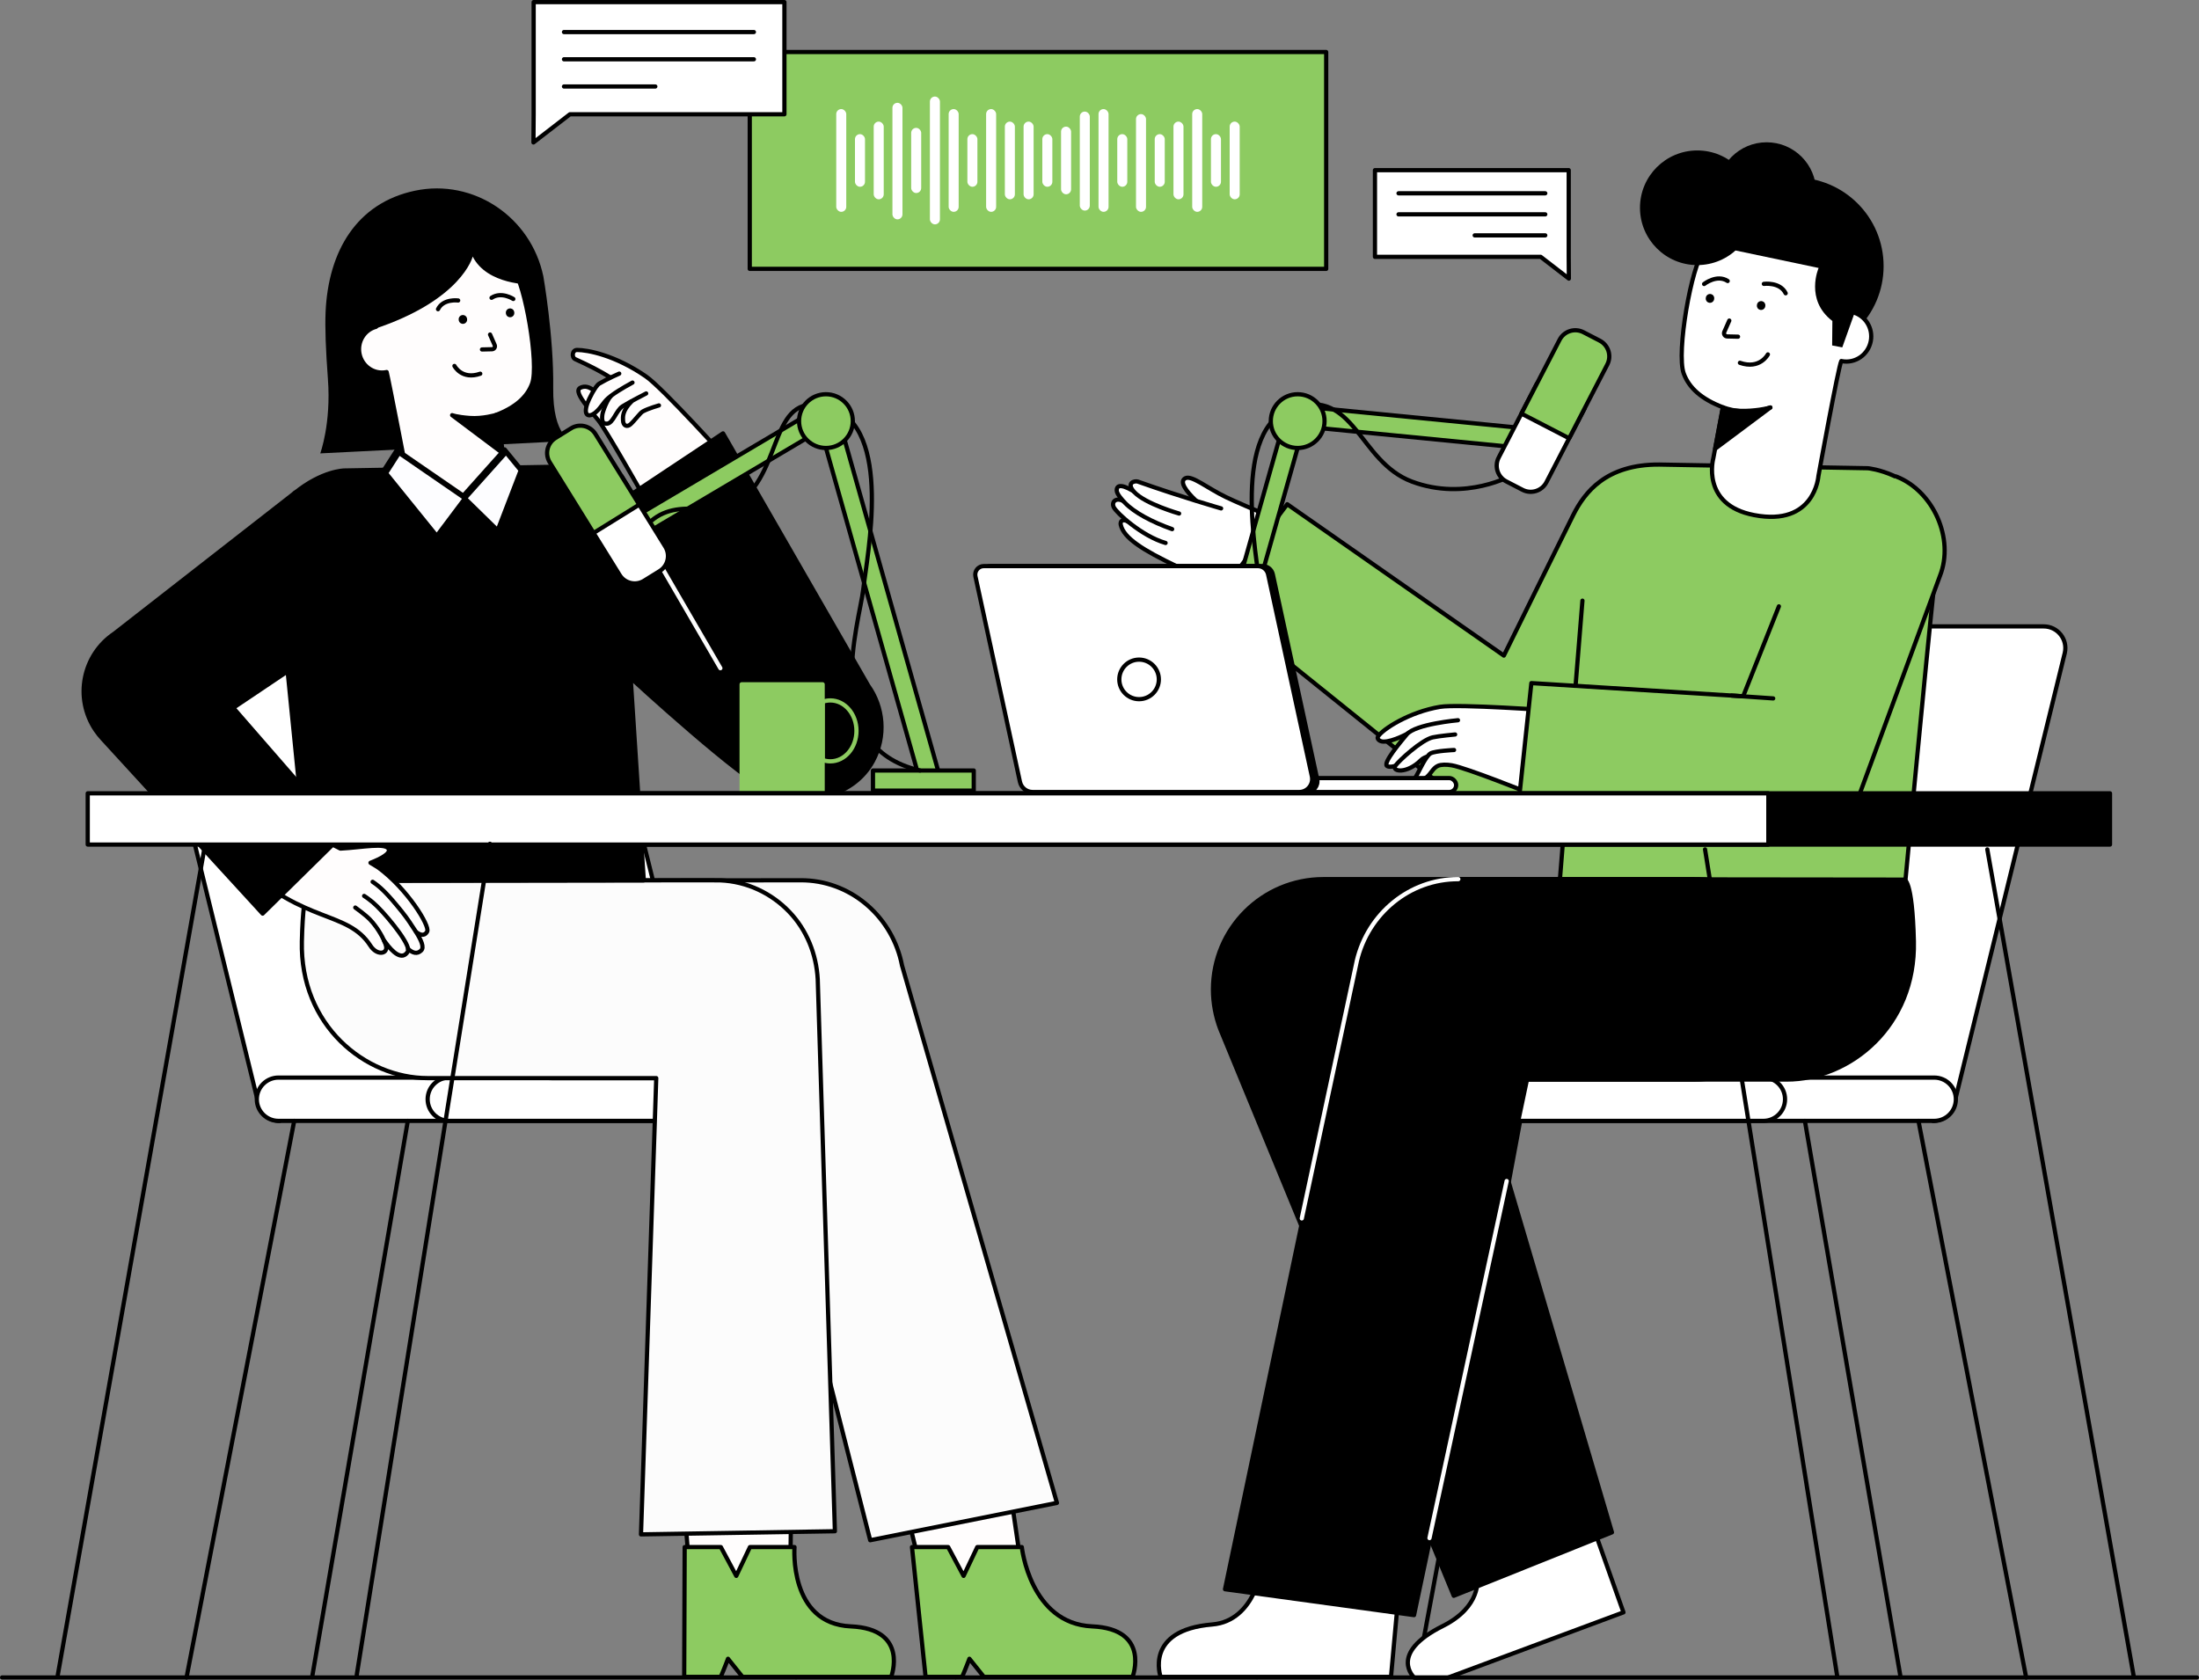 <svg xmlns="http://www.w3.org/2000/svg" id="Layer_2" data-name="Layer 2" viewBox="0 0 781.111 596.683" style="width: 100%; height: 100%;"><rect x="0" y="0" width="781.111" height="596.683" fill="#808080" stroke="none"/><g id="Layer_1-2" data-name="Layer 1"><g><g><path d="m255.297,382.778c-3.577,0-6.681-2.466-7.49-5.95l-36.783-148.369c-.809-3.484-3.914-5.95-7.49-5.95H60.025c-4.945,0-8.605,4.6-7.493,9.419l39.293,160.269c.805,3.489,3.912,5.961,7.493,5.961" fill="#fff" stroke="#000" stroke-linecap="round" stroke-linejoin="round" stroke-width="1.5"></path><path d="m98.917,382.778h212.853c4.247,0,7.689,3.443,7.689,7.69,0,4.247-3.443,7.69-7.689,7.69h-.401s-212.051,0-212.051,0h-.401c-4.247,0-7.69-3.443-7.69-7.69,0-4.247,3.443-7.69,7.69-7.69Z" fill="#fff" stroke="#000" stroke-linecap="round" stroke-linejoin="round" stroke-width="1.5"></path><path d="m159.596,382.778h152.173c4.247,0,7.689,3.443,7.689,7.69,0,4.247-3.443,7.69-7.689,7.69h-.401s-151.371,0-151.371,0h-.401c-4.247,0-7.69-3.443-7.69-7.69,0-4.247,3.443-7.69,7.69-7.69Z" fill="#fff" stroke="#000" stroke-linecap="round" stroke-linejoin="round" stroke-width="1.5"></path><line x1="104.508" y1="398.158" x2="66.261" y2="595.875" fill="#fff" stroke="#000" stroke-linecap="round" stroke-linejoin="round" stroke-width="1.5"></line><line x1="302.659" y1="398.158" x2="339.459" y2="595.776" fill="#fff" stroke="#000" stroke-linecap="round" stroke-linejoin="round" stroke-width="1.5"></line><line x1="245.99" y1="398.158" x2="282.79" y2="595.776" fill="#fff" stroke="#000" stroke-linecap="round" stroke-linejoin="round" stroke-width="1.5"></line><line x1="144.857" y1="398.158" x2="110.864" y2="595.776" fill="#fff" stroke="#000" stroke-linecap="round" stroke-linejoin="round" stroke-width="1.5"></line></g><g><polygon id="sk" points="356.114 510.79 364.331 567.182 329.418 567.182 315.857 511.492 356.114 510.79" fill="#fffdfd" stroke="#000" stroke-miterlimit="10" stroke-width="1.5"></polygon><path id="b" d="m328.782,595.657h12.98c1.259-2.91,2.582-6.431,2.582-6.431l5.145,6.431h52.813s6.512-17.017-14.356-17.936c-22.055-.971-24.983-28.164-24.983-28.164h-15.828s-4.856,10.228-4.856,10.228l-5.473-10.228h-12.855s4.83,46.1,4.83,46.1Z" fill="#8DCB61" stroke="#000" stroke-linecap="round" stroke-linejoin="round" stroke-width="1.5"></path><polygon id="sk-2" data-name="sk" points="281.367 510.79 280.584 567.182 245.671 567.182 241.111 511.492 281.367 510.79" fill="#fffdfd" stroke="#000" stroke-miterlimit="10" stroke-width="1.5"></polygon><path id="b-2" data-name="b" d="m243.035,595.657h12.98c1.259-2.91,2.582-6.431,2.582-6.431l5.145,6.431h52.813s6.512-17.017-14.356-17.936c-22.055-.971-19.983-28.164-19.983-28.164h-15.828s-4.856,10.228-4.856,10.228l-5.473-10.228h-12.855s-.17,46.1-.17,46.1Z" fill="#8DCB61" stroke="#000" stroke-linecap="round" stroke-linejoin="round" stroke-width="1.5"></path><path id="b-3" data-name="b" d="m309.102,547.117l-41.788-164.149h-71.232c-22.171,0-35.361-18.766-34.653-48.573.526-22.155,3.428-21.535,3.428-21.535l119.576-.174c.531,0,1.06.011,1.586.032,17.032.696,31.162,13.475,34.383,30.215l55.038,190.923-66.338,13.262Z" fill="#fcfcfc" stroke="#000" stroke-linecap="round" stroke-linejoin="round" stroke-width="1.5"></path><path id="b-4" data-name="b" d="m227.688,545.044l5.423-162.077h-81.232c-22.171,0-45.361-18.766-44.653-48.573.526-22.155,3.428-21.535,3.428-21.535l139.576-.174c.531,0,5.06.011,5.586.032,9.58.391,18.243,4.606,24.562,11.198,6.168,6.434,9.603,15.012,10.088,23.912l6.099,196.099-68.877,1.117Z" fill="#fcfcfc" stroke="#000" stroke-linecap="round" stroke-linejoin="round" stroke-width="1.5"></path><path d="m115.652,110.851c.948-21.588,11.025-38.763,31.765-43.114,20.741-4.351,41.151,9.267,45.587,30.416,0,0,3.738,21.421,3.502,39.445-.236,18.024,6.856,18.97,6.856,18.97l-89.602,4.484s3.903-10.599,2.721-26.382q-1.182-15.783-.829-23.818Z"></path><path id="h" d="m137.199,132.196c-4.403.844-8.662-2.107-9.514-6.592-.815-4.292,1.791-8.425,5.876-9.514.284-15.059,9.912-28.339,25.028-31.238,11.366-2.18,16.678,3.162,23.955,11.3,3.851,4.306,9,33.186,6.46,40.14-1.699,4.65-5.697,8.365-12.817,11.11l3.12,16.797s4.322,15.945-13.402,18.745c-17.978,2.84-21.052-12.832-21.052-12.832,0,0-6.911-35.822-7.504-37.954-.051.011-.099.027-.151.037Z" fill="#fffdfd" stroke="#000" stroke-linecap="round" stroke-linejoin="round" stroke-width="1.5"></path><path id="sh" d="m160.607,147.474l18.087,13.578-2.505-13.649s-4.689,1.425-9.357,1.073-6.225-1.002-6.225-1.002Z" stroke="#000" stroke-linecap="round" stroke-linejoin="round" stroke-width="1.5"></path><path d="m167.906,91.135s-3.773,15.553-35.505,25.897l-4.06-28.568,51.717-10.5,8.478,23.087s-15.423.305-20.63-9.916Z"></path><g id="eye"><path d="m165.934,113.543l-.015-.141c.008-.207-.035-.399-.129-.578-.06-.186-.164-.347-.31-.483-.136-.146-.297-.25-.483-.31-.179-.094-.371-.137-.578-.129l-.399.054c-.254.071-.475.2-.662.386l-.235.304c-.136.234-.204.486-.205.757l.015.141c-.008.207.035.399.129.578.06.186.164.347.31.483.136.146.297.25.483.31.179.094.371.137.578.129l.399-.054c.254-.071.475-.2.662-.386l.235-.304c.136-.234.204-.486.205-.757h0Z"></path></g><g id="eye-2" data-name="eye"><path d="m182.696,111.193l-.015-.141c.008-.207-.035-.399-.129-.578-.06-.186-.164-.347-.31-.483-.136-.146-.297-.25-.483-.31-.179-.094-.371-.137-.578-.129l-.399.054c-.254.071-.475.2-.662.386l-.235.304c-.136.234-.204.486-.205.757l.015.141c-.008.207.035.399.129.578.06.186.164.347.31.483.136.146.297.25.483.31.179.094.371.137.578.129l.399-.054c.254-.071.475-.2.662-.386l.235-.304c.136-.234.204-.486.205-.757h0Z"></path></g><path id="st" d="m174.075,118.831l1.639,3.737c.303.69-.189,1.468-.939,1.486l-3.565.084" fill="none" stroke="#000" stroke-linecap="round" stroke-linejoin="round" stroke-width="1.5"></path><path id="st-2" data-name="st" d="m162.744,106.733s-5.298-.714-7.155,3.102" fill="none" stroke="#000" stroke-linecap="round" stroke-linejoin="round" stroke-width="1.5"></path><path id="st-3" data-name="st" d="m161.422,129.982s2.599,5.071,9.171,2.766" fill="none" stroke="#000" stroke-linecap="round" stroke-linejoin="round" stroke-width="1.5"></path><path id="st-4" data-name="st" d="m182.332,106.203s-4.201-2.751-7.73-.415" fill="none" stroke="#000" stroke-linecap="round" stroke-linejoin="round" stroke-width="1.5"></path><g><g id="ha"><path id="sk-3" data-name="sk" d="m204.346,127.587c5.01,2.277,8.556,4.099,12.545,6.55-1.283.624-2.756,1.375-3.982,2.096-.594.349-1.308,1.312-1.984,2.426-1.72-1.249-3.096-1.67-4.701-.956-1.72.765-.353,3.217,2.142,6.463-.866,3.176.514,3.981,2.34,2.921.6.729,1.221,1.479,1.852,2.245,2.647,3.214,16.301,27.365,16.301,27.365l33.855-8.607c-4.673-5.201-27.311-30.261-33.282-34.383-10.964-7.57-20.704-9.393-24.457-9.393-1.763,0-2.015,2.644-.63,3.274Z" fill="#fffdfd"></path><path id="st-5" data-name="st" d="m208.281,144.059c-2.445-3.194-3.759-5.599-2.058-6.356,1.583-.704,2.942-.306,4.629.903" fill="none" stroke="#000" stroke-linecap="round" stroke-linejoin="round" stroke-width="1.5"></path><path id="st-6" data-name="st" d="m216.713,134.023c-3.919-2.398-7.429-4.191-12.367-6.436-1.385-.63-1.133-3.274.63-3.274,3.753,0,13.492,1.823,24.457,9.393,5.97,4.122,28.608,29.182,33.282,34.383l-33.855,8.607s-13.654-24.151-16.301-27.365c-.605-.734-1.203-1.455-1.779-2.156" fill="none" stroke="#000" stroke-linecap="round" stroke-linejoin="round" stroke-width="1.5"></path><path id="st-7" data-name="st" d="m219.96,132.708s-4.197,1.847-7.052,3.526c-1.498.881-3.762,5.647-4.239,6.968-1.637,4.533.504,5.289,2.896,3.274,2.249-1.894,3.008-4.214,5.329-5.705" fill="none" stroke="#000" stroke-linecap="round" stroke-linejoin="round" stroke-width="1.5"></path><path id="st-8" data-name="st" d="m224.661,135.898s-4.701,2.518-7.387,4.533c-1.391,1.043-3.152,5.531-3.316,6.926-.252,2.141.087,3.223,1.637,3.148,2.213-.106,3.22-4.68,5.541-6.17,2.166-1.391,8.395-4.575,8.395-4.575" fill="none" stroke="#000" stroke-linecap="round" stroke-linejoin="round" stroke-width="1.5"></path><path id="st-9" data-name="st" d="m224.325,142.614c-3.358,3.358-3.062,5.554-3.018,6.717.076,1.979,1.446,2.435,2.587,1.446,1.518-1.315,3.471-4.104,4.46-4.637,2.055-1.106,5.708-2.131,5.708-2.131" fill="none" stroke="#000" stroke-linecap="round" stroke-linejoin="round" stroke-width="1.5"></path></g><path id="sk-4" data-name="sk" d="m102.168,238.465c1.35,13.307,7.042,70.395,7.042,70.395.262,2.589.403,4.05.403,4.05l119.071-.181-4.664-71.916s40.434,37.283,50.588,40.849c13.176,4.644,28.791.967,35.459-11.323,4.765-8.784,3.768-19.17-1.672-26.806l-51.565-89.585-34.895,23.2-.01-.161c-4.735-5.984-12.451-11.222-26.071-11.152l-16.601.292-14.684,9.928-20.886-9.293-21.316.373s-7.968-.453-17.689,7.999c-4.614,3.576-2.508,63.333-2.508,63.333Z"></path><path id="st-10" data-name="st" d="m221.199,177.63l.735-.484v-.01l34.895-23.19,51.565,89.585c5.44,7.636,6.437,18.022,1.672,26.806-6.669,12.29-22.283,15.967-35.459,11.323-10.154-3.566-50.588-40.849-50.588-40.849l4.664,71.916-119.071.181s-.141-1.461-.403-4.05c0,0-5.692-57.088-7.042-70.395m0,0s-3.143-56.604,2.508-63.333c9.852-7.988,17.649-7.999,17.689-7.999l21.316-.373m35.57-.635l16.601-.292c13.62-.071,21.336,5.168,26.071,11.152l.01.151v.01l34.895-23.2,51.565,89.585c5.44,7.636,6.437,18.022,1.672,26.806-6.669,12.29-22.283,15.967-35.459,11.323-10.154-3.566-50.588-40.849-50.588-40.849" fill="none" stroke="#000" stroke-linecap="round" stroke-linejoin="round" stroke-width="1.5"></path><g id="ha-2" data-name="ha"><path id="sk-5" data-name="sk" d="m111.104,296.894l6.557,2.887,3.251,1.654c7.741-.393,16.283-2.247,17.191.271.54,1.498-2.633,3.278-6.499,4.779,0,0,2.368,1.387,2.879,1.764,10.193,7.518,18.268,20.641,17.266,22.624-.474.937-1.396,1.578-2.826.886-.37-.179-.746-.415-1.122-.677,1.875,2.979,2.936,5.441,1.821,6.536-1.475,1.448-3.046.916-4.658-.545.067.399.042.725-.096.955-2.042,3.387-5.46.169-7.938-3.267-.121-.167-.295-.383-.492-.62.415.922.672,1.672.738,2.111.402,2.711-3.316,3.213-5.601-.323-8.099-12.535-23.34-7.675-45.232-28.367l24.76-10.67Z" fill="#fffdfd" stroke="#000" stroke-linecap="round" stroke-linejoin="round" stroke-width="1.5"></path><path id="st-11" data-name="st" d="m147.669,330.87c-1.383-2.171-3.042-4.706-4.871-6.975-5.412-6.716-7.704-8.809-10.434-10.659" fill="#fff" stroke="#000" stroke-linecap="round" stroke-linejoin="round" stroke-width="1.5"></path><path id="st-12" data-name="st" d="m129.342,318.248s1.102.649,3.099,2.302c3.405,2.818,12.382,13.401,12.559,16.81" fill="#fff" stroke="#000" stroke-linecap="round" stroke-linejoin="round" stroke-width="1.5"></path><path id="st-13" data-name="st" d="m126.201,322.381s3.533,2.527,5.125,4.163c2.477,2.547,4.371,5.837,5.277,7.969" fill="#fff" stroke="#000" stroke-linecap="round" stroke-linejoin="round" stroke-width="1.5"></path></g><path id="b-5" data-name="b" d="m114.6,230.12l-31.743,21.311,39.078,44.911-28.645,28.186-56.906-62.11c-.86-.93-1.756-2.037-2.484-3.122-7.596-11.315-4.582-26.646,6.733-34.242l64.238-50.092"></path><path id="st-14" data-name="st" d="m114.6,230.12l-31.743,21.311,39.078,44.911-28.645,28.186-56.906-62.11c-.86-.93-1.756-2.037-2.484-3.122-7.596-11.315-4.582-26.646,6.733-34.242l64.238-50.092" fill="none" stroke="#000" stroke-linecap="round" stroke-linejoin="round" stroke-width="1.5"></path><line id="st-15" data-name="st" x1="223.966" y1="240.818" x2="222.519" y2="218.771" fill="#fff" stroke="#000" stroke-linecap="round" stroke-linejoin="round" stroke-width="1.5"></line><polygon id="b-6" data-name="b" points="140.97 159.82 136.324 167.075 154.466 189.511 164.568 176.053 140.97 159.82" fill="#fdfdff" stroke="#000" stroke-linecap="round" stroke-linejoin="round" stroke-width="1.5"></polygon><polygon id="b-7" data-name="b" points="164.568 176.053 176.264 187.5 184.51 166.046 179.254 159.634 164.568 176.053" fill="#fdfdff" stroke="#000" stroke-linecap="round" stroke-linejoin="round" stroke-width="1.5"></polygon></g><line x1="255.886" y1="237.353" x2="221.199" y2="177.63" stroke="#fcfcfc" stroke-linecap="round" stroke-linejoin="round" stroke-width="1.5"></line><polygon id="b-8" data-name="b" points="141.742 160.892 137.129 168.094 155.138 190.366 165.166 177.007 141.742 160.892" fill="#fdfdff" stroke="#000" stroke-linecap="round" stroke-linejoin="round" stroke-width="1.5"></polygon><polygon id="b-9" data-name="b" points="165.166 177.007 176.777 188.371 184.963 167.073 179.745 160.708 165.166 177.007" fill="#fdfdff" stroke="#000" stroke-linecap="round" stroke-linejoin="round" stroke-width="1.5"></polygon></g><g><path d="m530.674,382.778c3.577,0,6.681-2.466,7.49-5.95l36.783-148.369c.809-3.484,3.914-5.95,7.49-5.95h143.51c4.945,0,8.605,4.6,7.493,9.419l-39.293,160.269c-.805,3.489-3.912,5.961-7.493,5.961" fill="#fff" stroke="#000" stroke-linecap="round" stroke-linejoin="round" stroke-width="1.5"></path><path d="m687.055,382.778h-212.853c-4.247,0-7.689,3.443-7.689,7.69s3.443,7.69,7.689,7.69h212.853c4.247,0,7.69-3.443,7.69-7.69s-3.443-7.69-7.69-7.69Z" fill="#fff" stroke="#000" stroke-linecap="round" stroke-linejoin="round" stroke-width="1.5"></path><path d="m626.375,382.778h-152.173c-4.247,0-7.689,3.443-7.689,7.69s3.443,7.69,7.689,7.69h152.173c4.247,0,7.69-3.443,7.69-7.69s-3.443-7.69-7.69-7.69Z" fill="#fff" stroke="#000" stroke-linecap="round" stroke-linejoin="round" stroke-width="1.5"></path><line x1="681.463" y1="398.158" x2="719.711" y2="595.875" fill="#fff" stroke="#000" stroke-linecap="round" stroke-linejoin="round" stroke-width="1.5"></line><line x1="483.313" y1="398.158" x2="446.512" y2="595.776" fill="#fff" stroke="#000" stroke-linecap="round" stroke-linejoin="round" stroke-width="1.5"></line><line x1="539.982" y1="398.158" x2="503.182" y2="595.776" fill="#fff" stroke="#000" stroke-linecap="round" stroke-linejoin="round" stroke-width="1.5"></line><line x1="641.115" y1="398.158" x2="675.107" y2="595.776" fill="#fff" stroke="#000" stroke-linecap="round" stroke-linejoin="round" stroke-width="1.5"></line></g><g><path d="m442.611,210.673s-17.267-6.014-24.402-9.414c-12.305-5.864-19.066-10.137-20.113-14.87-.224-1.013.332-3.482,5.893,1.101,3.295,2.716,12.323,2.954,12.323,2.954" fill="#fff" stroke="#000" stroke-linecap="round" stroke-linejoin="round" stroke-width="1.5"></path><path d="m463.477,188.553s-21.133-8.671-27.983-11.958c-6.765-3.246-12.265-7.983-14.532-6.675-4.172,2.407,9.603,13.488,14.895,15.821" fill="#fff" stroke="#000" stroke-linecap="round" stroke-linejoin="round" stroke-width="1.5"></path><polygon points="441.445 209.004 456.956 189.99 428.57 178.826 406.191 173.589 402.779 191.296 441.445 209.004" fill="#fff"></polygon><path d="m414.025,192.87c-8.437-2.416-17.459-10.728-18.402-12.689-1.042-2.167,1.314-4.182,4.819-1.229,1.392,1.173,3.562,1.879,5.791,3.719" fill="#fff" stroke="#000" stroke-linecap="round" stroke-linejoin="round" stroke-width="1.5"></path><path d="m416.362,187.957c-7.096-2.518-13.442-5.876-16.744-9.328-1-1.046-2.939-3.142-2.95-4.43-.027-3.178,4.56-.889,8.479,1.954" fill="#fff" stroke="#000" stroke-linecap="round" stroke-linejoin="round" stroke-width="1.5"></path><path d="m433.752,180.593s-13.899-3.966-29.61-9.527c-1.005-.356-4.315.369-1.251,3.706,3.873,4.218,15.94,7.645,15.94,7.645" fill="#fff" stroke="#000" stroke-linecap="round" stroke-linejoin="round" stroke-width="1.5"></path></g><path d="m663.517,166.325l-74.147-1.305c-18.878-.106-26.502,9.849-30.569,17.982-4.773,9.547-24.613,49.876-24.613,49.876l-76.947-53.768-26.113,34.811,97.182,78.154c1.328,1.054,2.886,2.078,4.459,2.871,9.486,4.781,20.544,3.001,28.056-3.616-.179,6.542-.418,13.534-.746,21.144l115.681,11.588s8.225-88.056,11.746-120.812l.177-19.913c-7.403-15.375-24.166-17.012-24.166-17.012Z" fill="#8DCB61" stroke="#000" stroke-linecap="round" stroke-linejoin="round" stroke-width="1.5"></path><polyline points="562.102 213.364 554.012 313.485 602.902 324.062" fill="#8DCB61" stroke="#000" stroke-linecap="round" stroke-linejoin="round" stroke-width="1.5"></polyline><g><circle cx="637.61" cy="94.529" r="31.468"></circle><path d="m654.215,128.28c4.77.91,9.384-2.27,10.307-7.104.883-4.626-1.941-9.08-6.366-10.253-.308-16.229-10.738-30.541-27.115-33.666-12.313-2.349-18.068,3.408-25.952,12.178-4.172,4.641-9.751,35.764-6.999,43.259,1.84,5.012,6.172,9.015,13.885,11.973l-3.38,18.103s-4.571,16.549,14.519,20.202c21.543,4.122,22.807-13.829,22.807-13.829,0,0,7.084-38.921,8.129-40.903.055.012.108.029.164.04Z" fill="#fff" stroke="#000" stroke-linecap="round" stroke-linejoin="round" stroke-width="1.5"></path><path d="m597.984,85.083l48.011,10.103s-4.982,11.298,4.886,18.835l-.083,8.69,3.598.686,4.799-13.443,2.997-30.522-24.63-14.122-29.009,3.887-10.569,15.886Z"></path><circle cx="602.902" cy="73.803" r="20.362"></circle><circle cx="627.531" cy="68.128" r="17.585"></circle><path d="m612.17,144.714s7.805,3.293,16.687.032" fill="#fff" stroke="#000" stroke-linecap="round" stroke-linejoin="round" stroke-width="1.5"></path></g><path d="m627.062,108.605l.016-.152c.008-.207-.035-.399-.129-.578-.06-.186-.164-.347-.31-.483-.136-.146-.297-.25-.483-.31-.179-.094-.371-.137-.578-.129l-.399.054c-.254.071-.475.2-.662.386l-.235.304c-.136.234-.204.486-.205.757l-.016.152c-.008.207.035.399.129.578.06.186.164.347.31.483.136.146.297.25.483.31.179.094.371.137.578.129l.399-.054c.254-.071.475-.2.662-.386l.235-.304c.136-.234.204-.486.205-.757h0Z"></path><path d="m608.902,106.072l.016-.152c.008-.207-.035-.399-.129-.578-.06-.186-.164-.347-.31-.483-.136-.146-.297-.25-.483-.31-.179-.094-.371-.137-.578-.129l-.399.054c-.254.071-.475.2-.662.386l-.235.304c-.136.234-.204.486-.205.757l-.016.152c-.008.207.035.399.129.578.06.186.164.347.31.483.136.146.297.25.483.31.179.094.371.137.578.129l.399-.054c.254-.071.475-.2.662-.386l.235-.304c.136-.234.204-.486.205-.757h0Z"></path><path d="m614.266,113.876l-1.776,4.027c-.328.744.205,1.582,1.017,1.601l3.862.09" fill="#fff" stroke="#000" stroke-linecap="round" stroke-linejoin="round" stroke-width="1.5"></path><path d="m626.541,100.838s5.74-.769,7.751,3.343" fill="#fff" stroke="#000" stroke-linecap="round" stroke-linejoin="round" stroke-width="1.5"></path><path d="m605.32,100.884s4.551-3.581,8.374-1.064" fill="#fff" stroke="#000" stroke-linecap="round" stroke-linejoin="round" stroke-width="1.5"></path><path d="m628.857,144.745l-19.594,14.633,2.655-14.127s4.804,1.011,9.86.632c5.057-.379,7.079-1.138,7.079-1.138Z" stroke="#000" stroke-linecap="round" stroke-linejoin="round" stroke-width="1.5"></path><g><polygon points="551.867 253.268 543.431 282.319 514.582 268.91 541.66 252.462 551.867 253.268" fill="#fff"></polygon><g><path d="m552.068,252.462s-33.954-2.472-40.555-1.376c-10.853,1.802-20.428,7.938-22.044,10.582-.467.765.521,1.739,1.91,1.763,3.534.061,9.181-3.158,9.181-3.158l17.85,8.537" fill="#fff" stroke="#000" stroke-linecap="round" stroke-linejoin="round" stroke-width="1.5"></path><path d="m517.893,255.839s-15.14,1.337-18.204,5.057c-2.363,2.869-8.302,9.902-7.079,11.125,1.011,1.011,6.068,0,12.136-6.068,1.87-1.87,7.079-4.045,7.079-4.045l3.444-.514" fill="#fff" stroke="#000" stroke-linecap="round" stroke-linejoin="round" stroke-width="1.5"></path><path d="m516.882,260.896s-5.759.533-7.952,1.023c-4.036.902-12.181,8.469-13.286,10.101-1.397,2.064,4.045,3.034,9.102-2.023,2.816-2.816,10.465-1.379,10.465-1.379" fill="#fff" stroke="#000" stroke-linecap="round" stroke-linejoin="round" stroke-width="1.5"></path><path d="m543.665,281.909s-22.692-9.145-27.974-10.058c-1.829-.316-3.784-.314-4.877.169-1.822.804-2.356,2.609-4.045,4.045-2.123,1.806-5.084,1.611-3.762-.299.709-1.025,3.429-7.294,5.192-8.175,1.763-.881,8.299-1.175,8.299-1.175" fill="#fff" stroke="#000" stroke-linecap="round" stroke-linejoin="round" stroke-width="1.5"></path></g></g><path d="m631.884,215.386l-12.688,31.947-75.238-4.684-4.535,42.715,94.09,14.161c10.919,1.646,21.933-4.371,26.151-15.082l.398-1.011,29.039-78.884c5.185-13.168-2.298-30.069-15.466-35.254" fill="#8DCB61" stroke="#000" stroke-linecap="round" stroke-linejoin="round" stroke-width="1.5"></path><line x1="615.091" y1="247.078" x2="629.861" y2="248.089" fill="#fff" stroke="#000" stroke-linecap="round" stroke-linejoin="round" stroke-width="1.5"></line><g><path d="m502.37,595.933h11.925s62.375-23.192,62.375-23.192l-10.025-28.252-41.92,16.331s1.577,9.876-12.251,16.79c-19.591,9.801-10.104,18.323-10.104,18.323Z" fill="#fff" stroke="#000" stroke-linecap="round" stroke-linejoin="round" stroke-width="1.5"></path><path d="m572.583,544.319l-47.395-160.841h76.488c22.422,0,40.591-18.179,40.591-40.601,0-22.412-18.169-30.591-40.591-30.591h-131.583c-21.658,0-39.229,17.561-39.229,39.229,0,4.871.951,9.672,2.577,13.975l82.956,201.369,56.186-22.54Z" stroke="#000" stroke-linecap="round" stroke-linejoin="round" stroke-width="1.5"></path><path d="m412.269,595.656h81.831s2.521-27.816,2.521-27.816l-48.258-11.676s-2.359,19.602-17.763,20.88c-24.311,2.024-18.331,18.611-18.331,18.611Z" fill="#fff" stroke="#000" stroke-linecap="round" stroke-linejoin="round" stroke-width="1.5"></path><path d="m502.285,573.718l40.122-190.24h92.265c22.422,0,45.875-18.979,45.159-49.123-.532-22.406-3.467-21.892-3.467-21.892l-158.349-.176c-.537,0-1.072.011-1.604.033-17.225.704-31.515,13.628-34.773,30.557l-46.494,221.645,67.141,9.197Z" stroke="#000" stroke-linecap="round" stroke-linejoin="round" stroke-width="1.5"></path><line x1="507.767" y1="546.359" x2="535.185" y2="419.516" fill="none" stroke="#fff" stroke-linecap="round" stroke-linejoin="round" stroke-width="1.5"></line><path d="m518.014,312.287c-.537,0-1.072.011-1.604.033-17.225.704-31.515,13.628-34.773,30.557l-19.226,89.923" fill="none" stroke="#fff" stroke-linecap="round" stroke-linejoin="round" stroke-width="1.5"></path></g><line x1=".75" y1="595.872" x2="780.361" y2="595.872" fill="none" stroke="#000" stroke-linecap="round" stroke-linejoin="round" stroke-width="1.5"></line><path d="m627.973,125.893s-2.815,5.465-9.936,2.981" fill="none" stroke="#000" stroke-linecap="round" stroke-linejoin="round" stroke-width="1.5"></path><g><rect x="439.468" y="140.041" width="7.16" height="138.427" transform="translate(73.605 -112.601) rotate(15.78)" fill="#8DCB61" stroke="#000" stroke-linecap="round" stroke-linejoin="round" stroke-width="1.5"></rect><polygon points="456.758 150.885 456.128 143.753 551.059 153.063 551.689 160.195 456.758 150.885" fill="#8DCB61" stroke="#000" stroke-linecap="round" stroke-linejoin="round" stroke-width="1.5"></polygon><rect x="408.441" y="273.695" width="35.8" height="7.16" fill="#8DCB61" stroke="#000" stroke-linecap="round" stroke-linejoin="round" stroke-width="1.5"></rect><path d="m537.322,168.681s-16.707,9.547-35.8,2.387c-19.093-7.16-20.101-33.413-42.271-26.253-22.17,7.16-12.905,52.507-11.571,64.44,1.334,11.933,16.06,56.087-20.146,64.44" fill="none" stroke="#000" stroke-linecap="round" stroke-linejoin="round" stroke-width="1.5"></path><path d="m536.614,138.708h19.093v29.508c0,3.472-2.819,6.292-6.292,6.292h-6.51c-3.472,0-6.292-2.819-6.292-6.292v-29.508h0Z" transform="translate(132.955 -233.364) rotate(27.343)" fill="#fff" stroke="#000" stroke-linecap="round" stroke-linejoin="round" stroke-width="1.5"></path><path d="m553.868,117.507h6.51c3.472,0,6.292,2.819,6.292,6.292v29.508h-19.093v-29.508c0-3.472,2.819-6.292,6.292-6.292Z" transform="translate(124.442 -240.768) rotate(27.343)" fill="#8DCB61" stroke="#000" stroke-linecap="round" stroke-linejoin="round" stroke-width="1.5"></path><circle cx="460.948" cy="149.588" r="9.547" fill="#8DCB61" stroke="#000" stroke-linecap="round" stroke-linejoin="round" stroke-width="1.5"></circle></g><g><rect x="307.702" y="140.041" width="7.16" height="138.427" transform="translate(667.74 325.969) rotate(164.22)" fill="#8DCB61" stroke="#000" stroke-linecap="round" stroke-linejoin="round" stroke-width="1.5"></rect><polygon points="298.457 148.59 296.009 141.861 213.933 190.461 216.38 197.19 298.457 148.59" fill="#8DCB61" stroke="#000" stroke-linecap="round" stroke-linejoin="round" stroke-width="1.5"></polygon><rect x="310.089" y="273.695" width="35.8" height="7.16" transform="translate(655.978 554.549) rotate(-180)" fill="#8DCB61" stroke="#000" stroke-linecap="round" stroke-linejoin="round" stroke-width="1.5"></rect><path d="m228.071,188.553c10.511-14.134,25.489-3.492,34.439-10.061,16.438-12.067,10.401-40.838,32.57-33.677,22.17,7.16,12.905,52.507,11.571,64.44-1.334,11.933-16.06,56.087,20.146,64.44" fill="none" stroke="#000" stroke-linecap="round" stroke-linejoin="round" stroke-width="1.5"></path><path d="m218.844,171.463h6.51c3.472,0,6.292,2.819,6.292,6.292v29.508h-19.093v-29.508c0-3.472,2.819-6.292,6.292-6.292Z" transform="translate(510.651 233.232) rotate(148.193)" fill="#fff" stroke="#000" stroke-linecap="round" stroke-linejoin="round" stroke-width="1.5"></path><path d="m199.973,151.18h19.093v29.508c0,3.472-2.819,6.292-6.292,6.292h-6.51c-3.472,0-6.292-2.819-6.292-6.292v-29.508h0Z" transform="translate(476.691 202.342) rotate(148.193)" fill="#8DCB61" stroke="#000" stroke-linecap="round" stroke-linejoin="round" stroke-width="1.5"></path><circle cx="293.382" cy="149.588" r="9.547" fill="#8DCB61" stroke="#000" stroke-linecap="round" stroke-linejoin="round" stroke-width="1.5"></circle></g><g id="laptop"><rect id="bl" x="366.307" y="276.378" width="150.939" height="4.963" rx="2.482" ry="2.482" transform="translate(883.553 557.72) rotate(-180)" fill="#fff" stroke="#000" stroke-linecap="round" stroke-linejoin="round" stroke-width="1.5"></rect><path id="bl-2" data-name="bl" d="m364.748,281.342h99.424c2.417,0,4.217-2.232,3.706-4.594l-15.76-72.742c-.369-1.701-1.874-2.915-3.614-2.915h-96.558c-2.358,0-4.113,2.177-3.614,4.481l16.416,75.771Z" stroke="#000" stroke-linecap="round" stroke-linejoin="round" stroke-width="1.5"></path><path id="b-10" data-name="b" d="m366.798,281.342h94.695c2.938,0,5.126-2.713,4.504-5.584l-15.545-71.753c-.369-1.701-1.874-2.915-3.614-2.915h-97.395c-1.927,0-3.362,1.779-2.954,3.663l15.806,72.956c.459,2.12,2.335,3.632,4.504,3.632Z" fill="#fff" stroke="#000" stroke-linecap="round" stroke-linejoin="round" stroke-width="1.5"></path><circle id="b-11" data-name="b" cx="404.613" cy="241.334" r="7.024" fill="#fff" stroke="#000" stroke-linecap="round" stroke-linejoin="round" stroke-width="1.5"></circle></g><rect x="266.319" y="18.482" width="204.758" height="77.03" fill="#8DCB61" stroke="#000" stroke-linecap="round" stroke-linejoin="round" stroke-width="1.5"></rect><g><rect x="297.04" y="38.744" width="3.562" height="36.507" rx="1.781" ry="1.781" fill="#fff"></rect><rect x="303.695" y="47.648" width="3.562" height="18.699" rx="1.781" ry="1.781" fill="#fff"></rect><rect x="310.35" y="43.196" width="3.562" height="27.603" rx="1.781" ry="1.781" fill="#fff"></rect><rect x="317.005" y="36.518" width="3.562" height="41.405" rx="1.781" ry="1.781" fill="#fff"></rect><rect x="323.66" y="45.422" width="3.562" height="23.151" rx="1.781" ry="1.781" fill="#fff"></rect><rect x="330.315" y="34.292" width="3.562" height="45.411" rx="1.781" ry="1.781" fill="#fff"></rect><rect x="336.97" y="38.744" width="3.562" height="36.507" rx="1.781" ry="1.781" fill="#fff"></rect><rect x="343.625" y="47.648" width="3.562" height="18.699" rx="1.781" ry="1.781" fill="#fff"></rect><rect x="350.28" y="38.744" width="3.562" height="36.507" rx="1.781" ry="1.781" fill="#fff"></rect><rect x="356.935" y="43.196" width="3.562" height="27.603" rx="1.781" ry="1.781" fill="#fff"></rect><rect x="363.59" y="43.196" width="3.562" height="27.603" rx="1.781" ry="1.781" fill="#fff"></rect><rect x="370.245" y="47.648" width="3.562" height="18.699" rx="1.781" ry="1.781" fill="#fff"></rect><rect x="376.9" y="44.977" width="3.562" height="24.041" rx="1.781" ry="1.781" fill="#fff"></rect><rect x="383.555" y="39.634" width="3.562" height="35.172" rx="1.781" ry="1.781" fill="#fff"></rect><rect x="390.21" y="38.744" width="3.562" height="36.507" rx="1.781" ry="1.781" fill="#fff"></rect><rect x="396.865" y="47.648" width="3.562" height="18.699" rx="1.781" ry="1.781" fill="#fff"></rect><rect x="403.52" y="40.525" width="3.562" height="34.726" rx="1.781" ry="1.781" fill="#fff"></rect><rect x="410.175" y="47.648" width="3.562" height="18.699" rx="1.781" ry="1.781" fill="#fff"></rect><rect x="416.83" y="43.196" width="3.562" height="27.603" rx="1.781" ry="1.781" fill="#fff"></rect><rect x="423.485" y="38.744" width="3.562" height="36.507" rx="1.781" ry="1.781" fill="#fff"></rect><rect x="430.14" y="47.648" width="3.562" height="18.699" rx="1.781" ry="1.781" fill="#fff"></rect><rect x="436.795" y="43.196" width="3.562" height="27.603" rx="1.781" ry="1.781" fill="#fff"></rect></g><g><rect x="263.442" y="243.085" width="28.767" height="38.79" fill="#8DCB61" stroke="#8DCB61" stroke-linecap="round" stroke-linejoin="round" stroke-width="1.5"></rect><path d="m304.229,259.619c0,5.98-4.152,10.823-9.276,10.823-.955,0-1.875-.168-2.744-.484v-20.678c.868-.311,1.789-.48,2.744-.48,5.124,0,9.276,4.843,9.276,10.819Z" fill="none" stroke="#8DCB61" stroke-linecap="round" stroke-linejoin="round" stroke-width="1.5"></path></g><g><rect x="71.841" y="281.804" width="677.656" height="18.196" stroke="#000" stroke-linecap="round" stroke-linejoin="round" stroke-width="1.5"></rect><g><line x1="605.652" y1="301.721" x2="652.64" y2="595.665" fill="none" stroke="#000" stroke-linecap="round" stroke-linejoin="round" stroke-width="1.5"></line><line x1="72.895" y1="299.721" x2="20.521" y2="595.029" fill="none" stroke="#000" stroke-linecap="round" stroke-linejoin="round" stroke-width="1.5"></line></g><rect x="31.161" y="281.804" width="596.977" height="18.196" fill="#fff" stroke="#000" stroke-linecap="round" stroke-linejoin="round" stroke-width="1.5"></rect><g><line x1="705.917" y1="301.721" x2="757.962" y2="595.665" fill="none" stroke="#000" stroke-linecap="round" stroke-linejoin="round" stroke-width="1.5"></line><line x1="174.028" y1="299.721" x2="126.711" y2="595.029" fill="none" stroke="#000" stroke-linecap="round" stroke-linejoin="round" stroke-width="1.5"></line></g></g><g><polygon points="278.635 40.59 202.451 40.59 189.49 50.594 189.56 40.59 189.56 .75 278.635 .75 278.635 40.59" fill="#fff" stroke="#000" stroke-linecap="round" stroke-linejoin="round" stroke-width="1.5"></polygon><g><line x1="200.333" y1="11.386" x2="267.792" y2="11.386" fill="#fff" stroke="#000" stroke-linecap="round" stroke-linejoin="round" stroke-width="1.5"></line><line x1="200.333" y1="21.056" x2="267.792" y2="21.056" fill="#fff" stroke="#000" stroke-linecap="round" stroke-linejoin="round" stroke-width="1.5"></line><line x1="200.333" y1="30.727" x2="232.779" y2="30.727" fill="#fff" stroke="#000" stroke-linecap="round" stroke-linejoin="round" stroke-width="1.5"></line></g></g><g><polygon points="488.399 91.23 547.264 91.23 557.278 98.96 557.225 91.23 557.225 60.447 488.399 60.447 488.399 91.23" fill="#fff" stroke="#000" stroke-linecap="round" stroke-linejoin="round" stroke-width="1.5"></polygon><g><line x1="548.9" y1="68.665" x2="496.777" y2="68.665" fill="#fff" stroke="#000" stroke-linecap="round" stroke-linejoin="round" stroke-width="1.5"></line><line x1="548.9" y1="76.137" x2="496.777" y2="76.137" fill="#fff" stroke="#000" stroke-linecap="round" stroke-linejoin="round" stroke-width="1.5"></line><line x1="548.9" y1="83.609" x2="523.83" y2="83.609" fill="#fff" stroke="#000" stroke-linecap="round" stroke-linejoin="round" stroke-width="1.5"></line></g></g></g></g></svg>